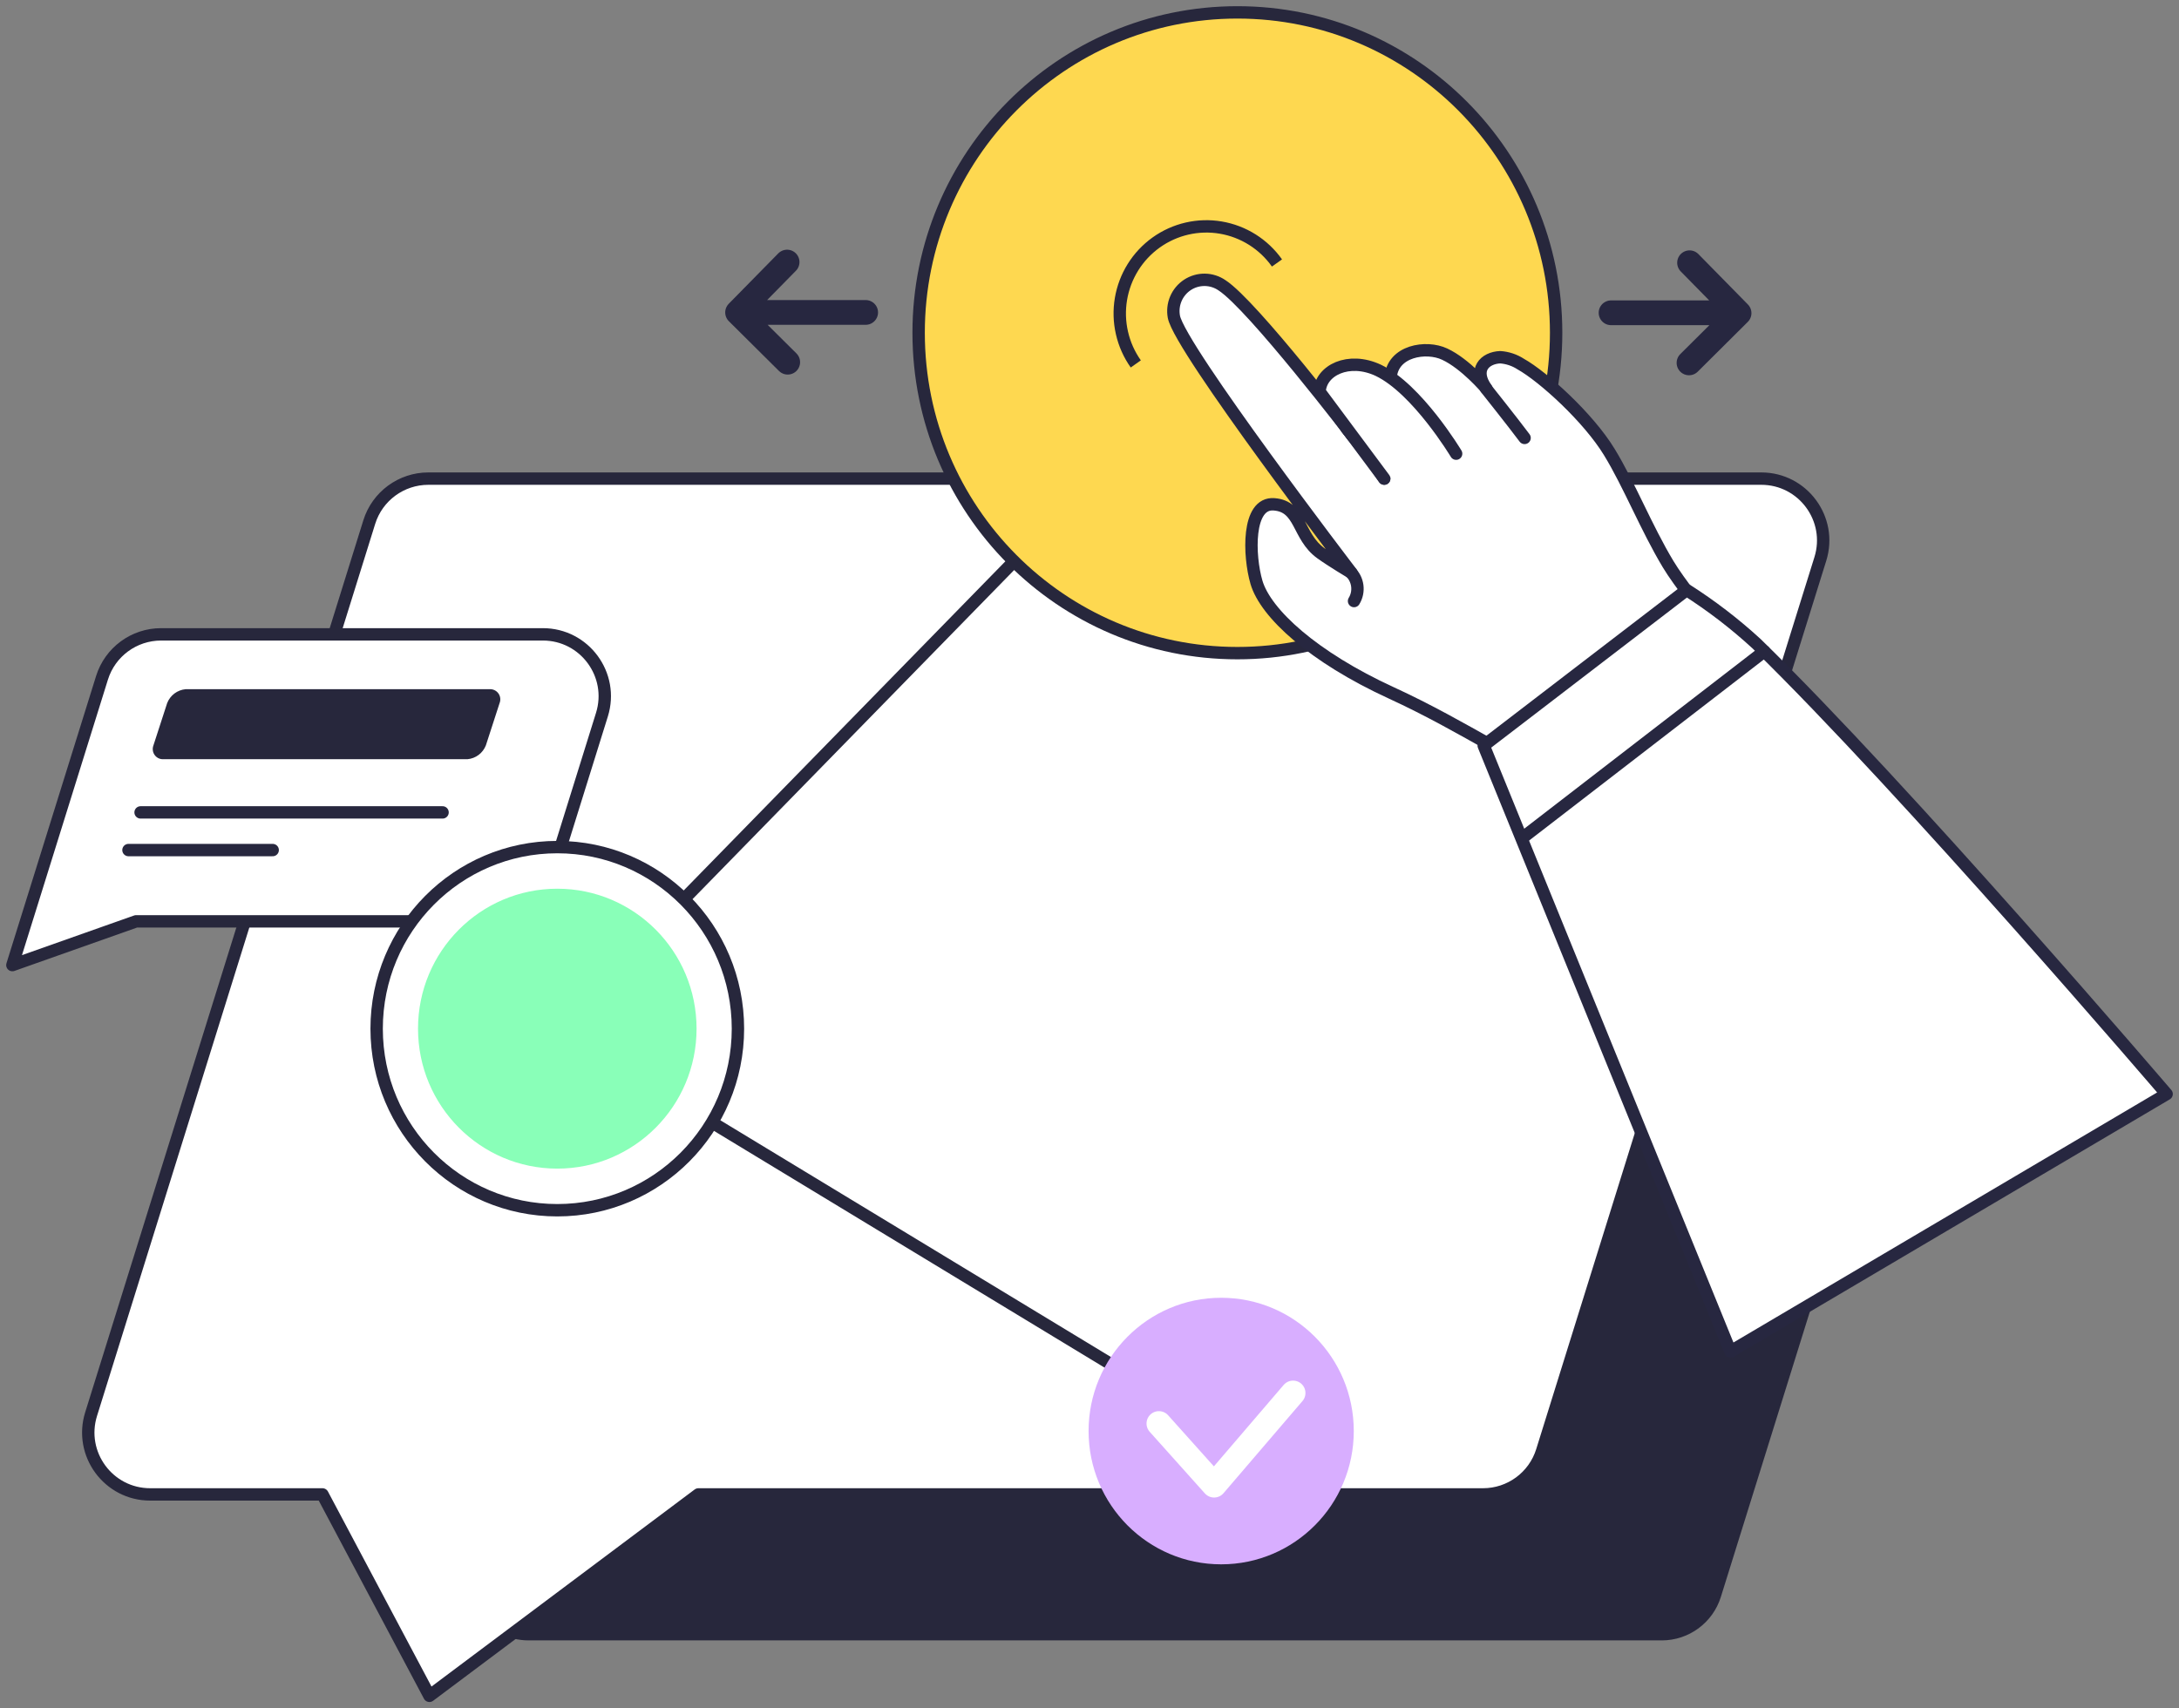<?xml version="1.0" encoding="UTF-8"?>
<svg xmlns="http://www.w3.org/2000/svg" width="176" height="138" viewBox="0 0 176 138" fill="none">
  <rect x="0" y="0" width="176" height="138" fill="#808080" stroke="none"/>
  <path d="M138.995 129.012C138.344 131.1 136.41 132.523 134.222 132.523H42.709C39.337 132.523 36.931 129.253 37.935 126.034L53.012 77.683C53.663 75.594 55.597 74.171 57.785 74.171H149.303C152.675 74.171 155.08 77.441 154.076 80.66L138.995 129.012Z" fill="#27273C"></path>
  <path d="M124.559 117.218C123.908 119.307 121.974 120.729 119.786 120.729H56.41L34.685 137L26.046 120.729H12.132C8.76 120.729 6.355 117.46 7.359 114.241L29.826 42.178C30.477 40.089 32.411 38.666 34.599 38.666H142.257C145.629 38.666 148.035 41.935 147.031 45.154L124.559 117.218Z" fill="white" stroke="#27273C" stroke-linejoin="round"></path>
  <path d="M44.508 70.922C43.857 73.011 41.923 74.434 39.735 74.434H10.988L1 77.967L2.838 72.078L8.239 54.759C8.89 52.67 10.824 51.247 13.012 51.247H43.846C47.218 51.247 49.623 54.516 48.619 57.735L44.508 70.922Z" fill="white" stroke="#27273C" stroke-linejoin="round"></path>
  <path d="M98.635 115.611L45.012 83.103L99.945 26.883" stroke="#27273C" stroke-linejoin="round"></path>
  <path d="M98.636 126.377C104.551 126.377 109.346 121.557 109.346 115.61C109.346 109.663 104.551 104.843 98.636 104.843C92.721 104.843 87.926 109.663 87.926 115.61C87.926 121.557 92.721 126.377 98.636 126.377Z" fill="#D8AEFF"></path>
  <path d="M136.423 29.316L140.465 25.297L136.468 21.227M140.437 25.269H130.127H140.437Z" stroke="#272740" stroke-width="2" stroke-linecap="round" stroke-linejoin="round"></path>
  <path d="M63.574 21.172L59.576 25.241L63.624 29.26M69.92 25.241H59.604H69.92Z" stroke="#272740" stroke-width="2" stroke-linecap="round" stroke-linejoin="round"></path>
  <path d="M45.013 97.771C53.071 97.771 59.604 91.204 59.604 83.103C59.604 75.001 53.071 68.434 45.013 68.434C36.955 68.434 30.422 75.001 30.422 83.103C30.422 91.204 36.955 97.771 45.013 97.771Z" fill="white" stroke="#27273C" stroke-linejoin="round"></path>
  <path d="M45.013 93.909C50.949 93.909 55.762 89.07 55.762 83.102C55.762 77.134 50.949 72.296 45.013 72.296C39.076 72.296 34.264 77.134 34.264 83.102C34.264 89.07 39.076 93.909 45.013 93.909Z" fill="#89FFB8" stroke="#89FFB8" stroke-linejoin="round"></path>
  <path d="M99.945 52.765C114.163 52.765 125.69 41.177 125.69 26.883C125.69 12.588 114.163 1 99.945 1C85.726 1 74.199 12.588 74.199 26.883C74.199 41.177 85.726 52.765 99.945 52.765Z" fill="#FED850" stroke="#27273C" stroke-linejoin="round"></path>
  <path d="M91.739 29.4C91.206 28.648 90.826 27.797 90.621 26.896C90.415 25.996 90.388 25.064 90.541 24.152C90.694 23.242 91.024 22.37 91.511 21.587C91.999 20.804 92.636 20.126 93.385 19.59C94.134 19.055 94.98 18.673 95.876 18.466C96.771 18.26 97.699 18.232 98.605 18.386C99.511 18.54 100.378 18.871 101.157 19.362C101.935 19.853 102.61 20.492 103.143 21.245" fill="#FED850"></path>
  <path d="M91.739 29.4C91.206 28.648 90.826 27.797 90.621 26.896C90.415 25.996 90.388 25.064 90.541 24.152C90.694 23.242 91.024 22.37 91.511 21.587C91.999 20.804 92.636 20.126 93.385 19.59C94.134 19.055 94.98 18.673 95.876 18.466C96.771 18.26 97.699 18.232 98.605 18.386C99.511 18.54 100.378 18.871 101.157 19.362C101.935 19.853 102.61 20.492 103.143 21.245" stroke="#27273C" stroke-linejoin="round"></path>
  <path d="M109.308 35.289C109.308 35.289 101.174 24.65 98.703 23.048C98.293 22.766 97.81 22.612 97.313 22.606C96.817 22.6 96.329 22.742 95.913 23.014C95.497 23.287 95.171 23.677 94.975 24.137C94.78 24.596 94.725 25.103 94.816 25.593C95.305 28.161 109.163 46.279 109.163 46.279C109.163 46.279 107.531 45.308 106.681 44.689C104.788 43.316 105.116 40.915 102.912 40.742C100.707 40.569 100.863 44.906 101.485 47.039C102.223 49.556 106.071 53.078 112.361 55.969C115.393 57.359 118.158 58.939 120.451 60.228C124.16 62.31 126.614 63.823 126.614 63.823L134.265 71.693L142.432 55.294C142.432 55.294 136.508 48.518 134.742 45.587C132.977 42.657 131.588 39.135 129.989 36.523C128.29 33.732 124.648 30.433 122.838 29.417C122.339 29.092 121.766 28.899 121.173 28.859C119.94 28.909 118.952 29.863 120.062 31.398C120.062 31.398 118.369 29.389 116.686 28.608C115.193 27.904 112.472 28.34 112.322 30.5" fill="white"></path>
  <path d="M109.308 35.289C109.308 35.289 101.174 24.65 98.703 23.048C98.293 22.766 97.81 22.612 97.313 22.606C96.817 22.6 96.329 22.742 95.913 23.014C95.497 23.287 95.171 23.677 94.975 24.137C94.78 24.596 94.725 25.103 94.816 25.593C95.305 28.161 109.163 46.279 109.163 46.279C109.163 46.279 107.531 45.308 106.681 44.689C104.788 43.316 105.116 40.915 102.912 40.742C100.707 40.569 100.863 44.906 101.485 47.039C102.223 49.556 106.071 53.078 112.361 55.969C115.393 57.359 118.158 58.939 120.451 60.228C124.16 62.31 126.614 63.823 126.614 63.823L134.265 71.693L142.432 55.294C142.432 55.294 136.508 48.518 134.742 45.587C132.977 42.657 131.588 39.135 129.989 36.523C128.29 33.732 124.648 30.433 122.838 29.417C122.339 29.092 121.766 28.899 121.173 28.859C119.94 28.909 118.952 29.863 120.062 31.398C120.062 31.398 118.369 29.389 116.686 28.608C115.193 27.904 112.472 28.34 112.322 30.5" stroke="#272740" stroke-linejoin="round"></path>
  <path d="M119.84 60.234L136.23 47.664C138.235 48.94 140.125 50.392 141.876 52.001C153.936 63.762 175.001 88.383 175.001 88.383L139.767 109.181L119.84 60.234Z" fill="white" stroke="#272740" stroke-linejoin="round"></path>
  <path d="M122.975 67.685L142.502 52.62" stroke="#272740" stroke-linecap="round" stroke-linejoin="round"></path>
  <path d="M120.027 31.388C120.027 31.388 122.248 34.179 123.142 35.379L120.027 31.388Z" fill="white"></path>
  <path d="M120.027 31.388C120.027 31.388 122.248 34.179 123.142 35.379" stroke="#272740" stroke-linecap="round" stroke-linejoin="round"></path>
  <path d="M108.779 34.619C108.779 34.619 110.723 36.991 111.805 38.666L108.779 34.619Z" fill="white"></path>
  <path d="M108.779 34.619C108.779 34.619 110.723 36.991 111.805 38.666" stroke="#272740" stroke-linecap="round" stroke-linejoin="round"></path>
  <path d="M109.051 46.185C109.366 46.483 109.57 46.882 109.628 47.314C109.686 47.746 109.594 48.185 109.367 48.557" stroke="#272740" stroke-linecap="round" stroke-linejoin="round"></path>
  <path d="M117.613 36.651C117.613 36.651 114.476 31.421 111.322 29.914C108.934 28.797 106.658 29.914 106.586 31.65L111.805 38.666" fill="white"></path>
  <path d="M117.613 36.651C117.613 36.651 114.476 31.421 111.322 29.914C108.934 28.797 106.658 29.914 106.586 31.65L111.805 38.666" stroke="#272740" stroke-linecap="round" stroke-linejoin="round"></path>
  <path d="M93.606 115.002L98.064 119.981L104.443 112.535" stroke="white" stroke-width="2" stroke-linecap="round" stroke-linejoin="round"></path>
  <path d="M35.746 65.631H11.355" stroke="#27273E" stroke-miterlimit="10" stroke-linecap="round"></path>
  <path d="M22.025 68.674H10.377" stroke="#27273E" stroke-miterlimit="10" stroke-linecap="round"></path>
  <path d="M37.767 61.333H13.21C13.072 61.342 12.935 61.317 12.81 61.259C12.686 61.201 12.578 61.112 12.496 61C12.415 60.889 12.363 60.759 12.345 60.622C12.327 60.485 12.344 60.345 12.393 60.217L13.504 56.795C13.624 56.489 13.827 56.224 14.088 56.026C14.35 55.83 14.661 55.709 14.986 55.679H39.538C39.675 55.669 39.812 55.695 39.937 55.753C40.062 55.811 40.17 55.9 40.251 56.011C40.333 56.123 40.385 56.253 40.403 56.39C40.421 56.527 40.404 56.666 40.354 56.795L39.244 60.217C39.124 60.522 38.923 60.788 38.662 60.985C38.402 61.182 38.092 61.302 37.767 61.333Z" fill="#27273C"></path>
</svg>

